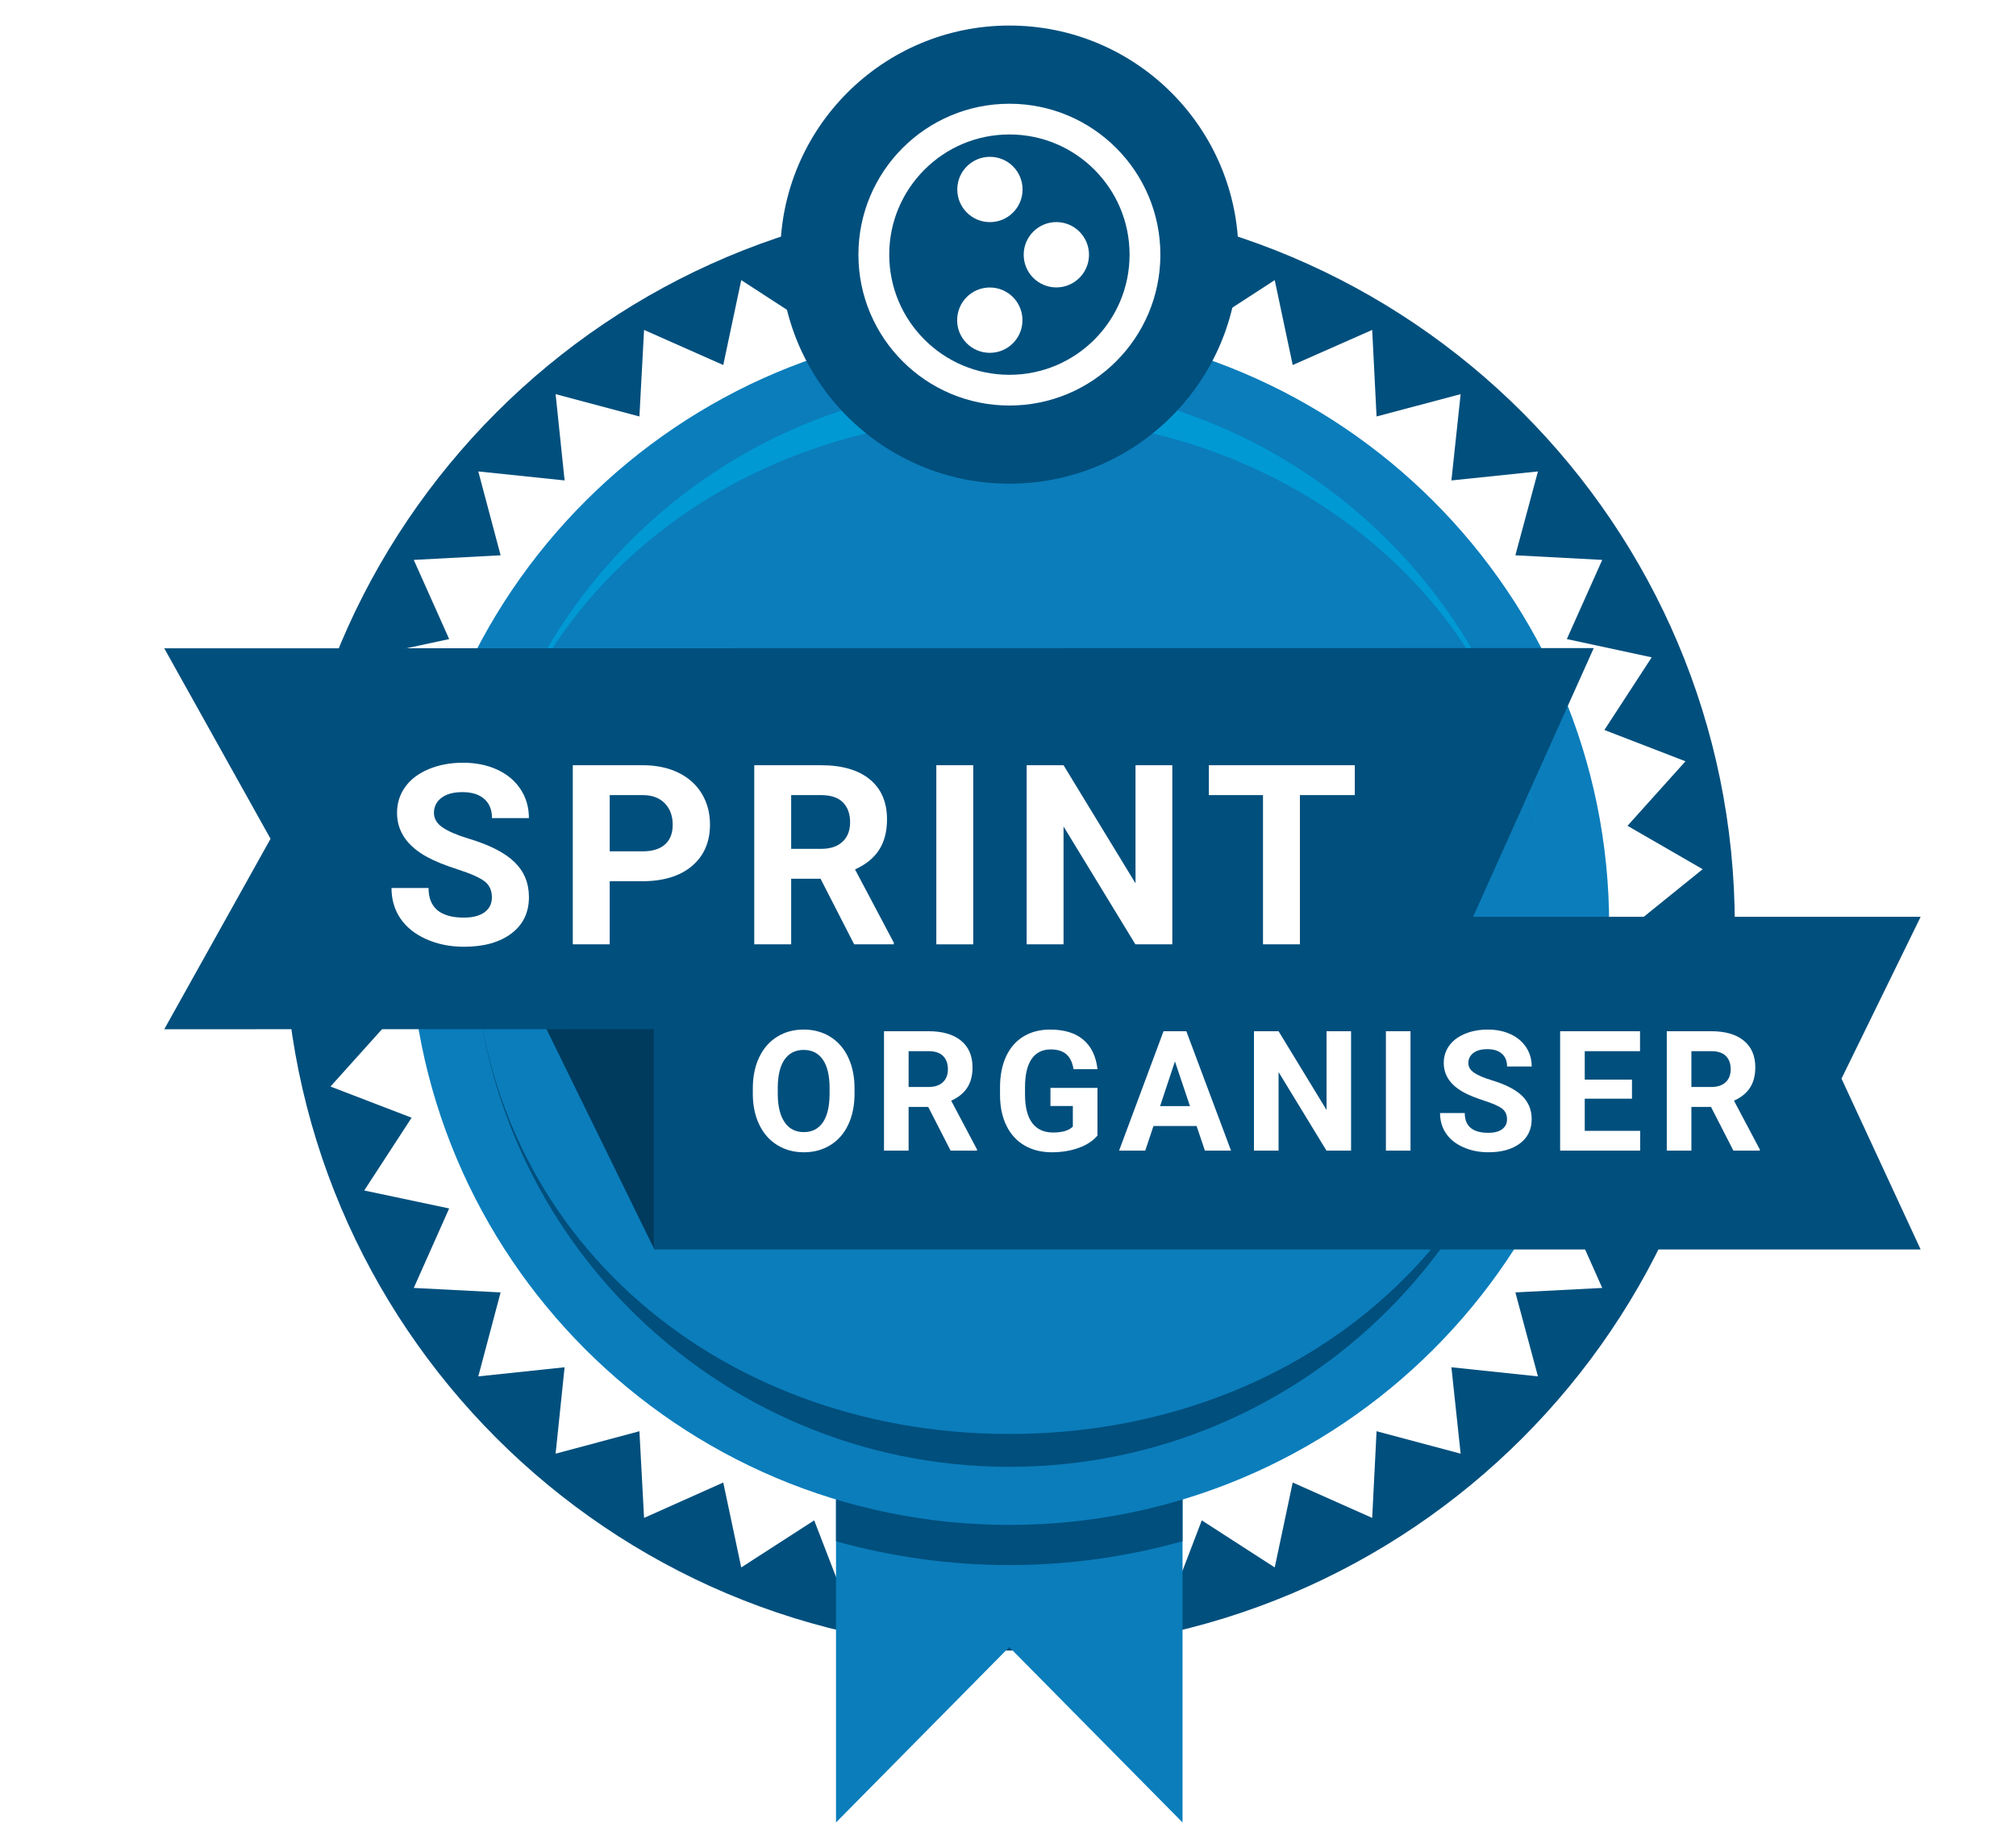 <?xml version="1.0" encoding="iso-8859-1"?>
<!-- Generator: Adobe Illustrator 16.0.4, SVG Export Plug-In . SVG Version: 6.00 Build 0)  -->
<!DOCTYPE svg PUBLIC "-//W3C//DTD SVG 1.1//EN" "http://www.w3.org/Graphics/SVG/1.1/DTD/svg11.dtd">
<svg version="1.1" id="Layer_1" xmlns="http://www.w3.org/2000/svg" xmlns:xlink="http://www.w3.org/1999/xlink" x="0px" y="0px"
	 width="120px" height="110px" viewBox="0 0 120 110" style="enable-background:new 0 0 120 110;" xml:space="preserve">
<g>
	<polygon style="fill:#FFFFFF;" points="0,0 0,110 120,110 120,0 0,0 	"/>
	<path style="fill:#004F7D;" d="M103.262,55.081c0-23.846-19.332-43.178-43.179-43.178c-23.848,0-43.18,19.332-43.18,43.178
		c0,23.849,19.332,43.181,43.18,43.181C83.93,98.262,103.262,78.93,103.262,55.081L103.262,55.081z"/>
	<polygon style="fill:#FFFFFF;" points="60,92.324 63.256,96.353 65.849,91.872 69.688,95.339 71.535,90.511 75.877,93.313 
		76.947,88.258 81.678,90.365 81.938,85.204 86.943,86.541 86.393,81.397 91.544,81.94 90.201,76.94 95.371,76.674 93.264,71.942 
		98.316,70.873 95.5,66.54 100.326,64.684 96.875,60.843 101.349,58.253 97.33,54.994 101.349,51.746 96.875,49.162 100.326,45.322 
		95.5,43.458 98.316,39.133 93.264,38.046 95.371,33.332 90.201,33.058 91.544,28.066 86.393,28.601 86.943,23.465 81.938,24.793 
		81.678,19.641 76.947,21.731 75.877,16.676 71.535,19.496 69.688,14.667 65.849,18.118 63.256,13.647 60,17.664 56.742,13.647 
		54.167,18.118 50.327,14.667 48.464,19.496 44.121,16.676 43.051,21.731 38.337,19.641 38.061,24.793 33.072,23.465 33.607,28.601 
		28.47,28.066 29.798,33.058 24.629,33.332 26.736,38.046 21.68,39.133 24.5,43.458 19.671,45.322 23.123,49.162 18.651,51.746 
		22.67,54.994 18.651,58.253 23.123,60.843 19.671,64.684 24.5,66.54 21.68,70.873 26.736,71.942 24.629,76.674 29.798,76.94 
		28.47,81.94 33.607,81.397 33.072,86.541 38.061,85.204 38.337,90.365 43.051,88.258 44.121,93.313 48.464,90.511 50.327,95.339 
		54.167,91.872 56.742,96.353 60,92.324 	"/>
	<polygon style="fill:#0B7DBB;" points="70.389,108.496 60.076,98.055 49.763,108.496 49.763,85.656 70.389,85.656 70.389,108.496 	
		"/>
	<path style="fill:#004F7D;" d="M60.076,90.603c-3.586,0-7.047-0.535-10.313-1.518v2.67c3.283,0.916,6.738,1.418,10.313,1.418
		c3.574,0,7.03-0.502,10.312-1.418v-2.67C67.123,90.067,63.662,90.603,60.076,90.603L60.076,90.603z"/>
	<path style="fill:#0B7DBB;" d="M95.783,55.083c0-19.717-15.984-35.7-35.701-35.7c-19.715,0-35.7,15.982-35.7,35.7
		c0,19.717,15.984,35.699,35.7,35.699C79.799,90.782,95.783,74.8,95.783,55.083L95.783,55.083z"/>
	<path style="fill:#0099D4;" d="M60.084,22.842c-17.61,0.002-31.881,14.273-31.885,31.887c-0.002-17.668,14.275-29.934,31.885-29.93
		c17.607-0.004,31.885,12.262,31.883,29.928C91.963,37.118,77.691,22.846,60.084,22.842L60.084,22.842z"/>
	<path style="fill:#004F7D;" d="M60.082,87.325c17.609-0.002,31.881-14.273,31.885-31.887c0.002,17.668-14.275,29.934-31.885,29.93
		C42.474,85.372,28.197,73.106,28.199,55.44C28.203,73.05,42.474,87.321,60.082,87.325L60.082,87.325z"/>
	<path style="fill:#004F7D;" d="M73.721,15.16c0,7.531-6.107,13.635-13.637,13.635c-7.533,0-13.639-6.104-13.639-13.635
		c0-7.533,6.105-13.639,13.639-13.639C67.613,1.521,73.721,7.627,73.721,15.16L73.721,15.16z"/>
	<path style="fill:#FFFFFF;" d="M58.924,9.336c1.075,0,1.943,0.869,1.943,1.945c0,1.072-0.869,1.943-1.943,1.943
		c-1.074,0-1.943-0.871-1.943-1.943C56.981,10.205,57.85,9.336,58.924,9.336L58.924,9.336z"/>
	<path style="fill:#FFFFFF;" d="M64.822,15.166c0,1.072-0.871,1.945-1.945,1.945s-1.943-0.873-1.943-1.945
		c0-1.074,0.873-1.945,1.943-1.945C63.951,13.221,64.822,14.092,64.822,15.166L64.822,15.166z"/>
	<path style="fill:#FFFFFF;" d="M58.918,17.115c1.074,0,1.943,0.871,1.943,1.947c0,1.074-0.869,1.943-1.943,1.943
		c-1.076,0-1.945-0.869-1.945-1.943C56.973,17.986,57.842,17.115,58.918,17.115L58.918,17.115z"/>
	<path style="fill:#FFFFFF;" d="M60.084,6.176c-4.962,0-8.984,4.021-8.988,8.984c0.004,4.963,4.025,8.982,8.988,8.982
		c4.961,0,8.986-4.02,8.986-8.982S65.045,6.176,60.084,6.176L60.084,6.176z M65.143,20.217c-1.299,1.297-3.082,2.096-5.059,2.096
		c-1.98,0-3.759-0.799-5.057-2.096c-1.296-1.297-2.096-3.08-2.096-5.057c0-1.98,0.799-3.76,2.096-5.059
		c1.297-1.297,3.08-2.096,5.057-2.096c1.979,0,3.762,0.799,5.059,2.096c1.295,1.299,2.094,3.078,2.094,5.059
		C67.236,17.137,66.438,18.92,65.143,20.217L65.143,20.217z"/>
	<polygon style="fill:#003B5E;" points="30.696,57.519 38.925,57.519 38.925,74.329 30.696,57.519 	"/>
	<polygon style="fill:#004F7D;" points="114.325,74.385 38.925,74.385 38.925,54.579 114.325,54.579 109.613,64.213 114.325,74.385 
			"/>
	<polygon style="fill:#004F7D;" points="84.688,61.26 9.777,61.273 16.104,49.935 9.777,38.596 94.866,38.582 84.688,61.26 	"/>
	<g>
		<path style="fill:#FFFFFF;" d="M50.865,65.106c0,0.7-0.124,1.313-0.371,1.841s-0.602,0.935-1.062,1.221s-0.989,0.43-1.584,0.43
			c-0.589,0-1.115-0.142-1.577-0.425s-0.82-0.688-1.074-1.214c-0.254-0.525-0.382-1.13-0.386-1.813v-0.352
			c0-0.7,0.126-1.315,0.378-1.849c0.252-0.531,0.609-0.94,1.069-1.225c0.46-0.285,0.987-0.428,1.58-0.428s1.119,0.143,1.58,0.428
			c0.46,0.284,0.817,0.693,1.069,1.225c0.252,0.533,0.378,1.147,0.378,1.844V65.106z M49.381,64.784c0-0.745-0.133-1.312-0.4-1.699
			s-0.648-0.581-1.143-0.581c-0.492,0-0.871,0.191-1.138,0.574c-0.267,0.382-0.402,0.942-0.405,1.682v0.347
			c0,0.726,0.133,1.289,0.4,1.689s0.651,0.601,1.152,0.601c0.492,0,0.869-0.193,1.133-0.578c0.264-0.387,0.397-0.948,0.4-1.688
			V64.784z"/>
	</g>
	<g>
		<path style="fill:#FFFFFF;" d="M55.251,65.897h-1.167V68.5h-1.465v-7.109h2.642c0.84,0,1.488,0.188,1.943,0.562
			s0.684,0.903,0.684,1.587c0,0.485-0.105,0.89-0.315,1.213c-0.21,0.324-0.528,0.582-0.955,0.774l1.538,2.905V68.5h-1.572
			L55.251,65.897z M54.084,64.711h1.182c0.368,0,0.653-0.094,0.854-0.281c0.202-0.187,0.303-0.444,0.303-0.773
			c0-0.335-0.095-0.599-0.286-0.791s-0.482-0.288-0.876-0.288h-1.177V64.711z"/>
		<path style="fill:#FFFFFF;" d="M65.326,67.602c-0.264,0.315-0.637,0.561-1.118,0.734c-0.481,0.175-1.016,0.262-1.602,0.262
			c-0.615,0-1.155-0.135-1.618-0.402c-0.465-0.27-0.822-0.659-1.075-1.17s-0.382-1.111-0.388-1.802V64.74
			c0-0.71,0.12-1.324,0.359-1.844c0.239-0.519,0.584-0.916,1.036-1.191c0.45-0.274,0.979-0.412,1.584-0.412
			c0.843,0,1.502,0.201,1.978,0.604c0.476,0.401,0.757,0.986,0.845,1.755H63.9c-0.065-0.407-0.209-0.705-0.432-0.894
			c-0.224-0.188-0.53-0.283-0.921-0.283c-0.498,0-0.877,0.188-1.138,0.562s-0.393,0.931-0.396,1.67v0.454
			c0,0.745,0.142,1.309,0.425,1.689s0.698,0.571,1.245,0.571c0.55,0,0.942-0.117,1.177-0.352v-1.226h-1.333v-1.079h2.798V67.602z"/>
		<path style="fill:#FFFFFF;" d="M71.227,67.035h-2.568L68.17,68.5h-1.558l2.646-7.109h1.357l2.661,7.109H71.72L71.227,67.035z
			 M69.054,65.849h1.777l-0.894-2.661L69.054,65.849z"/>
		<path style="fill:#FFFFFF;" d="M80.422,68.5h-1.465l-2.852-4.678V68.5h-1.465v-7.109h1.465l2.856,4.688v-4.688h1.46V68.5z"/>
		<path style="fill:#FFFFFF;" d="M83.959,68.5h-1.465v-7.109h1.465V68.5z"/>
		<path style="fill:#FFFFFF;" d="M89.703,66.635c0-0.276-0.098-0.489-0.293-0.637c-0.195-0.148-0.547-0.305-1.055-0.469
			c-0.508-0.165-0.91-0.327-1.206-0.486c-0.808-0.437-1.211-1.023-1.211-1.763c0-0.384,0.108-0.727,0.324-1.028
			c0.217-0.301,0.527-0.536,0.934-0.705c0.404-0.169,0.859-0.254,1.364-0.254c0.508,0,0.96,0.092,1.357,0.275
			c0.397,0.185,0.706,0.444,0.925,0.779c0.221,0.335,0.33,0.716,0.33,1.143h-1.465c0-0.325-0.103-0.578-0.308-0.76
			c-0.205-0.18-0.493-0.271-0.864-0.271c-0.358,0-0.637,0.075-0.835,0.228c-0.198,0.15-0.298,0.351-0.298,0.598
			c0,0.231,0.116,0.425,0.35,0.581c0.232,0.156,0.575,0.303,1.027,0.439c0.833,0.251,1.44,0.562,1.821,0.933
			s0.571,0.833,0.571,1.387c0,0.615-0.232,1.098-0.698,1.447c-0.466,0.351-1.092,0.525-1.88,0.525c-0.547,0-1.045-0.1-1.494-0.301
			c-0.449-0.199-0.792-0.474-1.027-0.822c-0.236-0.349-0.354-0.752-0.354-1.211h1.47c0,0.784,0.469,1.177,1.406,1.177
			c0.349,0,0.62-0.071,0.815-0.212C89.605,67.086,89.703,66.889,89.703,66.635z"/>
		<path style="fill:#FFFFFF;" d="M97.142,65.409h-2.812v1.914h3.301V68.5h-4.766v-7.109h4.756v1.187h-3.291v1.694h2.812V65.409z"/>
	</g>
	<g>
		<path style="fill:#FFFFFF;" d="M101.845,65.897h-1.167V68.5h-1.465v-7.109h2.642c0.84,0,1.487,0.188,1.943,0.562
			s0.684,0.903,0.684,1.587c0,0.485-0.104,0.89-0.315,1.213c-0.209,0.324-0.527,0.582-0.954,0.774l1.538,2.905V68.5h-1.572
			L101.845,65.897z M100.678,64.711h1.182c0.368,0,0.652-0.094,0.854-0.281c0.202-0.187,0.303-0.444,0.303-0.773
			c0-0.335-0.095-0.599-0.286-0.791c-0.189-0.192-0.482-0.288-0.876-0.288h-1.177V64.711z"/>
	</g>
	<g>
		<path style="fill:#FFFFFF;" d="M29.279,53.421c0-0.415-0.146-0.733-0.439-0.956c-0.293-0.222-0.82-0.456-1.582-0.703
			c-0.762-0.246-1.365-0.489-1.809-0.729c-1.211-0.654-1.816-1.536-1.816-2.644c0-0.576,0.162-1.09,0.487-1.542
			c0.324-0.452,0.791-0.805,1.398-1.059c0.608-0.254,1.291-0.381,2.047-0.381c0.762,0,1.44,0.138,2.036,0.414
			s1.058,0.665,1.388,1.168c0.329,0.503,0.494,1.074,0.494,1.714h-2.197c0-0.488-0.154-0.868-0.461-1.139
			c-0.308-0.271-0.74-0.407-1.296-0.407c-0.537,0-0.955,0.114-1.252,0.34c-0.298,0.228-0.447,0.526-0.447,0.897
			c0,0.347,0.174,0.637,0.523,0.872s0.863,0.454,1.542,0.659c1.25,0.376,2.161,0.842,2.732,1.399s0.857,1.25,0.857,2.08
			c0,0.923-0.349,1.646-1.047,2.172c-0.698,0.524-1.638,0.787-2.82,0.787c-0.82,0-1.567-0.15-2.241-0.45
			c-0.674-0.301-1.188-0.712-1.542-1.234s-0.531-1.128-0.531-1.816h2.205c0,1.177,0.703,1.765,2.109,1.765
			c0.522,0,0.93-0.106,1.223-0.319C29.132,54.099,29.279,53.802,29.279,53.421z"/>
		<path style="fill:#FFFFFF;" d="M36.292,52.461v3.757h-2.197V45.555h4.16c0.801,0,1.505,0.146,2.113,0.439
			c0.607,0.293,1.075,0.709,1.402,1.249s0.491,1.153,0.491,1.842c0,1.045-0.358,1.869-1.073,2.472
			c-0.716,0.604-1.706,0.905-2.97,0.905H36.292z M36.292,50.682h1.963c0.581,0,1.024-0.137,1.329-0.41s0.458-0.664,0.458-1.172
			c0-0.522-0.154-0.945-0.461-1.267s-0.732-0.488-1.274-0.498h-2.014V50.682z"/>
		<path style="fill:#FFFFFF;" d="M48.843,52.315h-1.75v3.904h-2.197V45.555h3.962c1.26,0,2.231,0.281,2.915,0.842
			s1.025,1.355,1.025,2.38c0,0.728-0.158,1.334-0.472,1.82c-0.315,0.486-0.792,0.873-1.432,1.161l2.307,4.358v0.103h-2.358
			L48.843,52.315z M47.093,50.535h1.772c0.552,0,0.979-0.14,1.282-0.421s0.454-0.668,0.454-1.161c0-0.503-0.143-0.898-0.428-1.187
			c-0.286-0.288-0.724-0.432-1.315-0.432h-1.765V50.535z"/>
		<path style="fill:#FFFFFF;" d="M57.93,56.219h-2.197V45.555h2.197V56.219z"/>
	</g>
	<g>
		<path style="fill:#FFFFFF;" d="M69.78,56.219h-2.197l-4.277-7.017v7.017h-2.197V45.555h2.197l4.284,7.031v-7.031h2.19V56.219z"/>
		<path style="fill:#FFFFFF;" d="M80.642,47.334h-3.267v8.884h-2.197v-8.884h-3.223v-1.78h8.687V47.334z"/>
	</g>
</g>
</svg>
